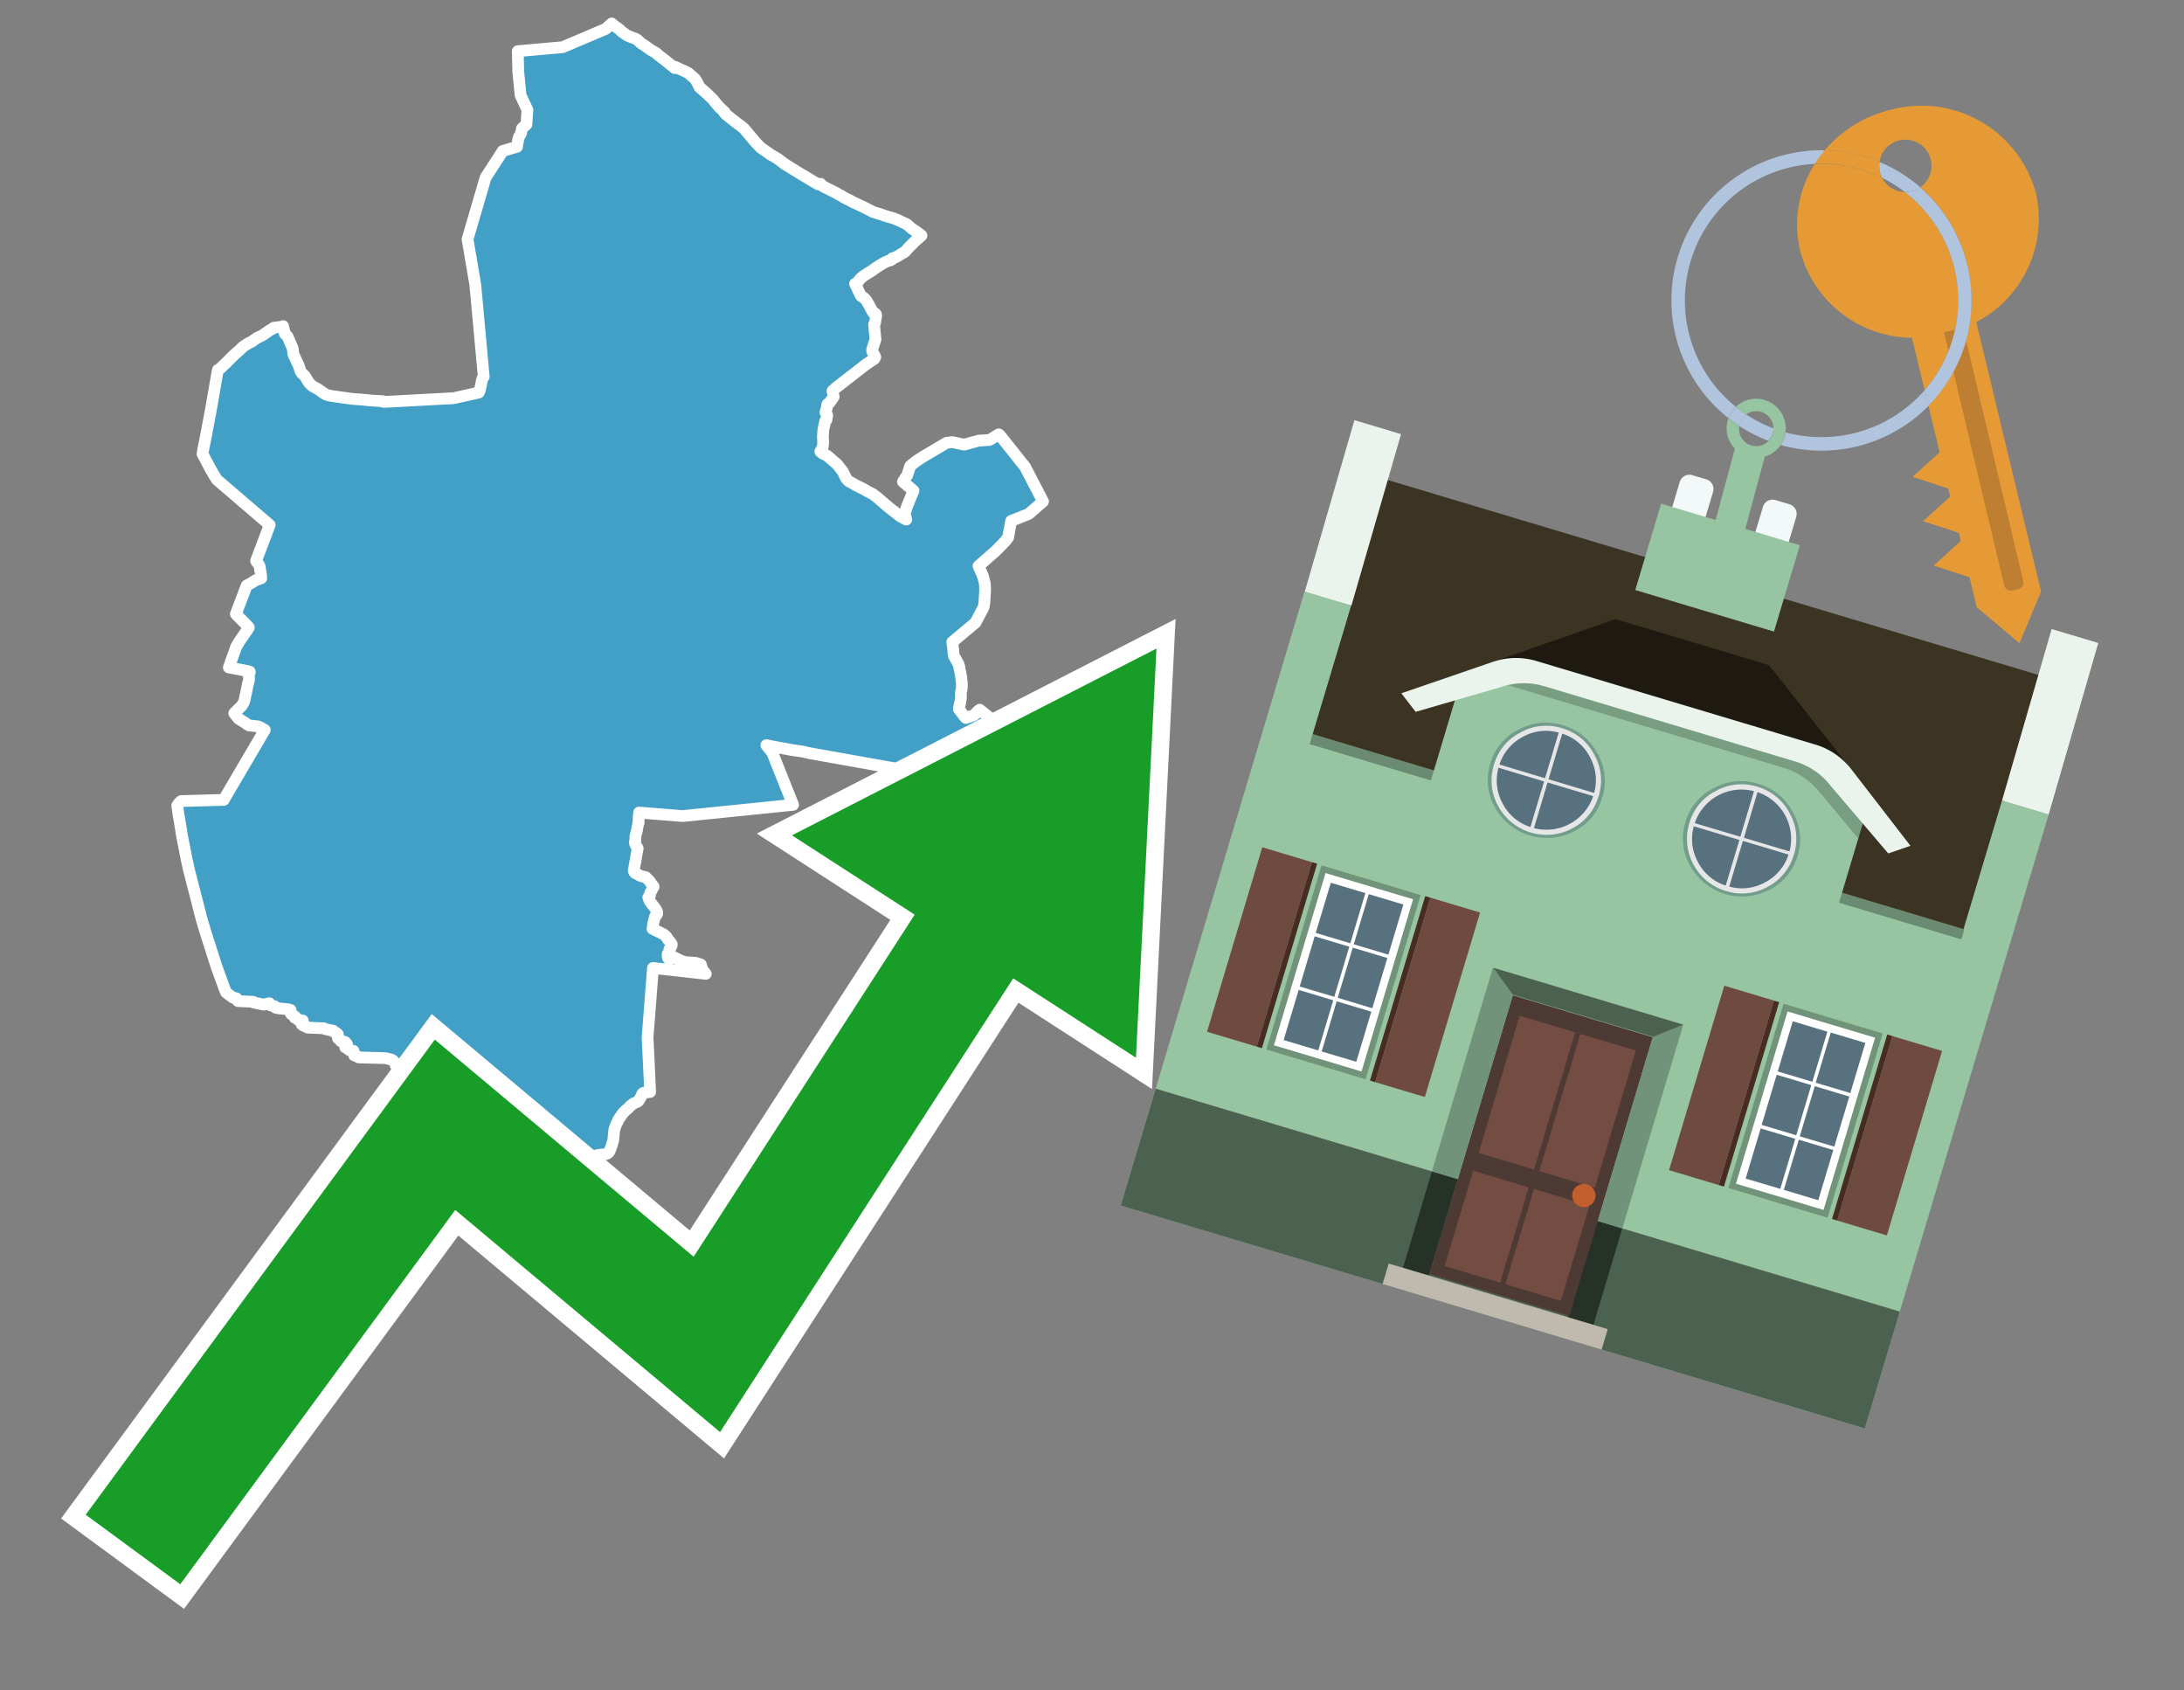 <svg id="Text" xmlns="http://www.w3.org/2000/svg" width="93.05" height="72" viewBox="0 0 93.05 72"><rect x="0" y="0" width="93.05" height="72" fill="#808080" stroke="none"/><polygon points="9.33,15.73 9.37,15.7 9.42,15.66 9.45,15.63 9.53,15.55 9.6,15.49 9.65,15.44 9.7,15.39 9.84,15.25 9.97,15.12 10.04,15.06 10.2,14.92 10.32,14.8 10.37,14.76 10.44,14.71 10.49,14.68 10.58,14.62 10.73,14.55 10.77,14.52 10.81,14.49 10.91,14.42 10.96,14.39 11.15,14.3 11.23,14.25 11.39,14.14 11.46,14.09 11.5,14.06 11.59,14.02 11.66,13.96 11.98,13.92 12.06,13.89 12.13,14.17 12.13,14.21 12.25,14.33 12.47,14.84 12.49,15 12.49,15.03 12.5,15.09 12.73,15.58 12.8,15.8 12.83,15.85 12.86,15.9 12.91,15.94 12.94,15.97 12.99,16.02 13.17,16.31 13.22,16.36 13.25,16.39 13.28,16.42 13.37,16.48 13.54,16.57 13.81,16.76 13.9,16.81 13.99,16.84 14.17,16.87 14.57,16.93 15.01,16.99 15.54,17.03 15.81,17.06 16.32,17.09 16.34,17.12 19.33,16.96 20.4,16.72 20.45,16.6 20.52,16.26 20.53,16.21 20.54,16.18 20.56,16.11 20.58,16.08 20.61,16.05 20.25,12.13 19.92,10.19 20.69,7.56 21.42,6.43 22.03,6.25 22.03,6.18 22.04,6.14 22.07,6.02 22.07,5.98 22.09,5.91 22.1,5.86 22.11,5.83 22.18,5.71 22.2,5.67 22.24,5.47 22.43,5.3 22.47,4.68 22.18,4.06 22.08,3.05 22.06,2.18 23.97,2.01 25.81,1.23 26.06,1 26.18,1.1 26.4,1.26 26.46,1.32 26.5,1.36 26.59,1.42 26.66,1.47 26.72,1.51 26.81,1.55 26.91,1.59 27.07,1.65 27.15,1.69 27.18,1.72 27.3,1.83 27.35,1.87 27.44,1.92 27.73,2.13 27.94,2.25 27.99,2.29 28.04,2.34 28.34,2.57 28.75,2.9 28.77,2.85 29.03,2.97 29.15,3.02 29.29,3.09 29.36,3.14 29.47,3.24 29.59,3.34 29.62,3.37 29.71,3.52 29.75,3.6 29.8,3.71 30.12,3.99 30.37,4.23 30.48,4.37 30.66,4.58 30.87,4.77 30.86,4.8 30.95,4.89 31,4.93 31.05,4.97 31.43,5.27 31.56,5.36 31.61,5.4 31.72,5.5 32.19,6.06 32.41,6.29 32.54,6.38 32.77,6.54 32.82,6.58 32.91,6.63 33.13,6.76 33.33,6.91 33.42,6.98 33.47,7.01 33.92,7.29 34.15,7.43 34.32,7.53 34.63,7.72 34.88,7.86 34.96,7.83 35.03,7.9 35.06,7.93 35.11,7.96 35.63,8.22 35.76,8.3 35.83,8.33 35.92,8.39 36.05,8.46 36.15,8.51 36.24,8.55 36.32,8.6 36.56,8.71 36.64,8.75 36.73,8.79 36.91,8.88 36.96,8.91 37.03,8.94 37.2,9.03 37.47,9.11 37.79,9.22 38.08,9.3 38.17,9.34 38.27,9.38 38.52,9.5 38.62,9.54 38.68,9.59 38.76,9.66 38.8,9.7 38.94,9.8 39.05,9.87 39.26,10.03 39.21,10.08 39.15,10.13 38.99,10.27 38.8,10.46 38.77,10.49 38.69,10.57 38.6,10.68 38.57,10.71 38.52,10.75 38.41,10.81 38.27,10.9 38.19,10.94 38.14,10.97 38.02,11 38,11.05 37.94,11.09 37.82,11.12 37.63,11.21 37.3,11.42 37.15,11.53 36.94,11.66 36.8,11.75 36.7,11.83 36.66,11.87 36.63,11.9 36.6,11.94 36.54,12.02 36.43,12.09 36.64,12.52 36.65,12.55 36.68,12.59 36.7,12.62 36.75,12.65 36.81,12.69 36.89,12.77 36.91,12.8 36.93,12.83 37.02,12.98 37.15,13.23 37.18,13.28 37.2,13.31 37.29,13.35 37.32,13.39 37.33,13.45 37.31,13.55 37.29,13.71 37.28,13.74 37.27,13.78 37.24,13.82 37.3,14.46 37.26,14.58 37.16,14.88 37.16,14.96 37.28,15.18 37.29,15.21 37.25,15.29 37.2,15.32 36.9,15.52 35.61,16.52 35.47,16.65 35.47,16.68 35.52,16.9 35.33,17.17 35.26,17.21 35.24,17.25 35.24,17.28 35.23,17.33 35.23,17.37 35.18,17.52 35.17,17.57 35.19,17.6 35.24,17.68 35.24,17.72 35.22,17.8 35.22,17.86 35.21,17.89 35.16,17.93 35.15,17.96 35.14,18.04 35.1,18.19 35.08,18.32 35.07,18.41 35.07,18.44 35.06,18.58 35.07,18.8 35.07,18.91 35.06,18.97 35.05,19.02 35.05,19.05 35.02,19.12 34.95,19.23 35.04,19.31 35.22,19.4 35.28,19.44 35.54,19.67 35.63,19.74 35.66,19.77 35.89,20.06 35.91,20.09 35.95,20.17 36.03,20.34 36.07,20.4 36.12,20.46 36.15,20.49 36.33,20.59 36.43,20.65 36.79,20.83 36.98,20.94 37.18,21.04 37.34,21.16 37.89,21.63 38.35,21.99 38.61,22.13 38.6,22.08 38.59,22.04 38.55,21.96 38.53,21.93 38.64,21.58 38.92,20.9 38.47,20.52 38.61,20.3 38.65,20.25 38.78,19.85 38.84,19.8 39.04,19.64 39.12,19.59 39.3,19.47 40.33,18.86 40.57,18.83 41.08,18.94 41.69,18.77 42.15,18.74 42.21,18.71 42.55,18.5 42.61,18.55 43.67,19.88 44.44,21.36 43.83,21.89 43.08,22.19 42.95,22.9 42.89,22.97 42.83,23.05 42.55,23.34 42.43,23.46 41.69,24.11 41.88,24.54 41.96,24.85 41.97,25.06 41.97,25.2 41.96,25.33 41.94,25.67 41.91,25.85 41.9,25.88 41.56,26.52 40.57,27.35 40.62,27.72 40.62,27.8 40.63,27.87 40.64,27.91 40.64,27.94 40.68,28 40.81,28.24 40.83,28.27 40.84,28.3 40.87,28.39 40.88,28.46 40.92,28.67 40.94,28.77 40.96,28.88 40.96,28.95 40.98,29.06 40.98,29.14 40.98,29.23 40.98,29.29 40.96,29.41 40.95,29.45 40.94,29.5 40.94,29.68 40.94,29.73 40.91,29.92 40.9,29.97 40.89,30 40.86,30.15 40.85,30.2 41.08,30.5 41.11,30.53 41.15,30.58 41.48,30.47 41.52,30.44 41.56,30.41 41.63,30.32 41.7,30.26 41.74,30.23 42.76,31.05 42.92,31.16 43.12,31.3 43.26,31.4 43.25,31.44 43.1,31.82 43.37,32.14 43.46,32.24 43.5,32.29 43.6,32.33 43.63,32.37 43.64,32.4 43.53,32.47 43.48,32.54 43.46,32.58 43.46,32.63 43.47,32.71 43.48,32.81 43.48,32.86 43.49,32.92 43.5,33.03 43.55,33.24 43.56,33.29 43.49,33.65 43.48,33.75 43.16,33.89 42.99,33.98 42.8,33.94 42.58,33.86 42.49,33.83 42.41,33.8 42.14,33.71 41.77,33.58 41.57,33.51 41.45,33.46 41.28,33.42 41.06,33.36 40.95,33.33 40.44,33.2 40.29,33.16 40.17,33.13 39.91,33.07 39.54,32.99 39.39,32.96 38.19,32.74 36.9,32.51 34.49,32.08 34.19,32.01 33.7,31.94 33.55,31.91 32.79,31.77 32.65,31.74 32.9,32.05 33.79,34.28 29.08,34.76 27.23,34.61 27.23,34.65 27.21,34.8 27.21,34.96 27.21,35 27.21,35.04 27.19,35.09 27.16,35.23 27.13,35.41 27.08,35.57 27.07,35.64 27.07,35.69 27.07,35.74 27.07,35.78 27.05,35.86 27.05,35.9 27.06,35.93 27.09,36.01 27.14,36.08 27.16,36.11 27.17,36.15 27.16,36.18 27.14,36.28 27.12,36.4 27.08,36.65 27.05,36.8 27,37.08 27.02,37.14 27.05,37.18 27.11,37.21 27.17,37.24 27.25,37.29 27.32,37.32 27.51,37.36 27.61,37.46 27.66,37.51 27.7,37.56 27.74,37.62 27.82,37.73 27.85,37.77 27.81,37.83 27.77,37.91 27.7,38.04 27.69,38.14 27.62,38.22 27.64,38.28 27.66,38.33 27.68,38.38 27.73,38.45 27.84,38.59 27.9,38.67 27.94,38.73 27.96,38.76 27.98,38.81 28,38.85 28,38.88 28,38.92 27.97,38.97 27.91,39.04 27.89,39.1 27.84,39.3 27.83,39.34 27.82,39.43 27.8,39.56 28.28,39.8 28.34,39.85 28.37,39.88 28.4,39.91 28.45,40 28.47,40.03 28.52,40.08 28.6,40.18 28.62,40.22 28.62,40.26 28.61,40.29 28.59,40.32 28.58,40.35 28.54,40.4 28.52,40.44 28.53,40.47 28.53,40.51 28.52,40.56 28.5,40.6 28.45,40.63 28.44,40.66 28.45,40.74 28.46,40.8 28.48,40.83 28.52,40.86 28.71,40.77 28.99,40.91 29.1,40.95 29.18,40.98 29.64,41.01 29.73,41.04 29.86,41.08 29.93,41.31 30.01,41.4 30.03,41.43 30.07,41.48 28.84,41.34 27.82,41.23 27.59,44.18 27.7,46.51 27.44,46.54 27.38,46.57 27.36,46.6 27.31,46.72 27.22,46.87 27.2,46.9 27.16,46.93 27.08,46.96 26.98,47.01 26.94,47.04 26.86,47.1 26.79,47.18 26.75,47.22 26.66,47.29 26.6,47.35 26.51,47.45 26.48,47.5 26.36,47.67 26.34,47.7 26.31,47.78 26.27,47.86 26.25,47.89 26.22,47.98 26.18,48.09 26.16,48.22 26.15,48.34 26.14,48.46 26.13,48.55 26.12,48.59 26.1,48.66 26.05,48.83 26,48.96 25.98,49.01 25.95,49.07 25.92,49.1 25.88,49.13 25.81,49.16 25.45,49.2 25.43,49.23 25.42,49.27 25.44,49.37 25.45,49.4 25.46,49.43 25.47,49.47 25.51,49.53 25.53,49.56 25.54,49.6 25.54,49.65 25.53,49.69 25.51,49.72 25.49,49.75 25.45,49.8 25.4,49.83 25.3,49.88 24.72,49.93 24.71,50.03 24.69,50.07 24.68,50.12 24.67,50.16 24.67,50.26 24.66,50.36 24.66,50.39 24.69,50.42 24.77,50.45 24.91,50.48 24.95,50.52 24.97,50.55 24.97,50.58 24.96,50.61 24.94,50.69 24.88,50.86 24.75,50.81 24.61,50.73 24.47,50.65 23.01,50.96 22.98,51 22.63,50.89 22.47,50.92 22.32,50.78 21.86,50.32 21.8,50.23 21.69,50.2 21.62,50 21.6,49.97 21.13,49.5 20.9,49.34 20.86,49.31 20.52,49.04 20.47,48.93 20.44,48.9 20.39,48.86 20.34,48.79 20.28,48.75 20.26,48.72 20.18,48.63 20.06,48.52 20.05,48.49 19.94,48.37 19.97,48.28 19.99,48.19 19.98,48.15 19.96,48.12 19.93,48.04 19.89,47.94 19.8,47.83 19.81,47.74 19.85,47.62 19.85,47.59 19.83,47.56 19.81,47.53 19.71,47.42 19.59,47.39 19.56,47.32 19.42,47.25 19.32,47.14 19.07,46.81 19.01,46.76 18.88,46.66 18.85,46.63 18.74,46.45 18.72,46.42 18.69,46.39 18.66,46.36 18.64,46.33 18.59,46.26 18.57,46.23 18.5,46.18 18.47,46.15 18.45,46.12 18.39,46.06 18.3,45.97 18.25,45.91 18.21,45.87 18.2,45.83 18.19,45.8 18.19,45.77 18.2,45.73 18.2,45.7 18.21,45.64 18.19,45.61 18.15,45.58 18.11,45.55 18.04,45.52 17.92,45.49 16.91,45.44 16.88,45.41 16.86,45.38 16.85,45.35 16.85,45.3 16.83,45.27 16.81,45.24 16.77,45.2 16.73,45.16 16.67,45.13 16.54,45.1 16.43,45.07 15.28,45.04 15.27,45.01 15.18,44.98 15.09,44.95 15.09,44.92 15.08,44.88 15.07,44.85 15.06,44.81 15.06,44.76 14.89,44.73 14.84,44.7 14.82,44.67 14.77,44.64 14.71,44.61 14.71,44.58 14.75,44.55 14.78,44.52 14.79,44.49 14.77,44.46 14.74,44.42 14.7,44.38 14.52,44.35 14.5,44.32 14.49,44.29 14.47,44.26 14.4,44.23 14.4,44.12 14.4,44.08 14.39,44.05 14.36,44.02 14.32,43.99 14.24,43.96 14.22,43.93 14.19,43.9 14.02,43.87 13.85,43.83 13.8,43.8 13.1,43.77 13.08,43.74 12.98,43.71 12.92,43.68 12.85,43.63 12.84,43.6 12.86,43.57 12.88,43.54 12.9,43.51 12.9,43.47 12.7,43.44 12.68,43.41 12.65,43.38 12.56,43.35 12.57,43.32 12.56,43.29 12.51,43.26 12.47,43.23 12.41,43.2 12.39,43.17 12.38,43.14 12.36,43.11 12.37,43.08 12.38,43.05 12.38,43.02 12.29,42.99 11.88,42.95 11.74,42.92 11.71,42.89 11.7,42.86 11.52,42.82 11.49,42.76 11.47,42.73 11.24,42.79 10.8,42.7 10.78,42.67 10.14,42.64 10.11,42.61 10.09,42.58 10.08,42.55 10.07,42.52 9.92,42.49 9.63,42.27 9.55,42.07 9.38,41.6 9.22,41.16 8.77,39.75 8.59,39.15 8.05,37.05 7.98,36.73 7.95,36.6 7.74,35.52 7.73,35.44 7.63,34.83 7.6,34.68 7.59,34.58 7.55,34.31 7.6,34.24 7.63,34.2 7.72,34.12 9.53,34.07 11.28,31.09 11.16,31.02 11.11,30.99 11,30.94 10.62,30.9 10.54,30.86 10.5,30.83 10.45,30.79 10.4,30.76 10.34,30.72 10.28,30.69 10.23,30.65 10.16,30.61 9.98,30.38 10.24,30.12 10.28,30.09 10.3,30.06 10.32,30.03 10.4,29.89 10.41,29.85 10.42,29.81 10.43,29.77 10.46,29.62 10.47,29.58 10.55,29.19 10.57,29.09 10.6,29 10.61,28.92 10.61,28.85 10.6,28.81 10.6,28.73 10.64,28.64 10.64,28.61 10.54,28.58 10.38,28.55 10.18,28.51 9.75,28.43 10.07,27.53 10.2,27.32 10.33,27.13 10.46,26.94 10.53,26.84 10.57,26.78 10.6,26.73 10.58,26.7 10.5,26.61 10.35,26.46 10.28,26.39 10.24,26.35 10.2,26.31 10.14,26.25 10.09,26.2 10.05,26.15 10.51,24.94 10.73,24.82 10.77,24.79 10.82,24.76 10.86,24.73 10.93,24.7 11.05,24.66 11.13,24.63 11.13,24.59 11.11,24.42 11.1,24.33 11.08,24.28 11.08,24.23 11.07,24.15 11.04,24.07 11.02,24.04 10.99,24 10.95,23.95 10.91,23.89 11.49,22.36 9.24,20.43 9.11,20.22 8.98,20 8.97,19.97 8.95,19.94 8.63,19.34 8.65,19.2 8.76,18.64 8.99,17.43 9.28,15.76 " fill="#42a0c7" stroke="#fff" stroke-linejoin="round" stroke-width="0.5"/><polygon points="49.272 27.624 33.741 35.58 38.97 38.959 29.553 53.529 18.525 44.281 3.652 64.518 7.681 67.479 19.396 51.538 30.678 60.999 43.169 41.673 48.398 45.053 49.272 27.624" fill="none" stroke="#fff" stroke-miterlimit="10" stroke-width="1.5"/><polygon points="49.272 27.624 33.741 35.58 38.97 38.959 29.553 53.529 18.525 44.281 3.652 64.518 7.681 67.479 19.396 51.538 30.678 60.999 43.169 41.673 48.398 45.053 49.272 27.624" fill="#179d28"/><path d="M80.19,7.577a1.16,1.16,0,0,1-.094-.251,1.114,1.114,0,0,1-.018-.429A6.367,6.367,0,0,0,77.743,6.4a5.269,5.269,0,0,0-.423.577c.1,0,.192-.007.288-.007A5.794,5.794,0,0,1,80.19,7.577Z" fill="#e69a35"/><path d="M77.608,6.4A6.394,6.394,0,0,0,73.64,17.81a1.26,1.26,0,0,1,.317-.48A5.821,5.821,0,0,1,77.32,6.981a5.269,5.269,0,0,1,.423-.577Z" fill="#b0c4de"/><path d="M84.2,13.72a4.962,4.962,0,0,0,2.545-5.48,5.047,5.047,0,0,0-6.179-3.566A5.322,5.322,0,0,0,77.743,6.4a6.367,6.367,0,0,1,2.335.493,1.114,1.114,0,1,1,1.736,1.084,6.392,6.392,0,0,1,.347,9.3l.479,1.985-.438.4-.716.648.92.3.6.2.082.341-.438.4-.716.648.92.3.605.2.082.341-.438.4-.716.649.92.3.605.2.307,1.274,1.821,1.534.921-2.2Z" fill="#e69a35"/><path d="M81.154,8.179a1.115,1.115,0,0,1-.964-.6,5.794,5.794,0,0,0-2.582-.6c-.1,0-.192,0-.288.007a4.783,4.783,0,0,0-.625,3.685,4.962,4.962,0,0,0,4.765,3.715L82,16.617a5.82,5.82,0,0,0-.846-8.438Z" fill="#e69a35"/><path d="M74.1,18.142a6.386,6.386,0,0,0,1.232.63.73.73,0,0,0,.224-.527h0a5.783,5.783,0,0,1-1.159-.593A.733.733,0,0,0,74.1,18.142Z" fill="#b0c4de"/><path d="M74.4,17.652q-.228-.152-.44-.322a1.26,1.26,0,0,0-.317.48c.148.117.3.228.46.332A.733.733,0,0,1,74.4,17.652Z" fill="#b0c4de"/><path d="M74.824,16.984a1.257,1.257,0,0,0-.867.346c.141.114.288.222.44.322a.731.731,0,0,1,1.159.593h0a.732.732,0,1,1-1.463,0,.7.7,0,0,1,.007-.1c-.158-.1-.312-.215-.46-.332a1.258,1.258,0,0,0,.273,1.3l-.979,3.635,1.275.341.98-3.639a1.266,1.266,0,0,0,.681-.5,1.249,1.249,0,0,0,.2-.538,1.328,1.328,0,0,0,.012-.168A1.262,1.262,0,0,0,74.824,16.984Z" fill="#97c4a1"/><path d="M85.974,25.1l-.226.053a.3.3,0,0,1-.362-.223l-2.56-10.777.81-.193L86.2,24.736A.3.3,0,0,1,85.974,25.1Z" fill="#bf7f32"/><path d="M80.1,7.326a1.16,1.16,0,0,0,.094.251,5.833,5.833,0,0,1,.964.6,1.137,1.137,0,0,0,.287-.031,1.108,1.108,0,0,0,.373-.167A6.371,6.371,0,0,0,80.078,6.9,1.114,1.114,0,0,0,80.1,7.326Z" fill="#b0c4de"/><path d="M77.608,18.618a5.836,5.836,0,0,1-1.534-.2,1.24,1.24,0,0,1-.2.537,6.4,6.4,0,0,0,6.291-1.666L82,16.617A5.807,5.807,0,0,1,77.608,18.618Z" fill="#b0c4de"/><path d="M81.814,7.981a1.108,1.108,0,0,1-.373.167,1.137,1.137,0,0,1-.287.031A5.82,5.82,0,0,1,82,16.617l.161.667a6.392,6.392,0,0,0-.347-9.3Z" fill="#b0c4de"/><polygon points="83.79 39.753 55.78 31.364 58.988 20.404 86.964 28.783 83.79 39.753 83.79 39.753" fill="#3c3422" fill-rule="evenodd"/><polygon points="81.705 53.32 87.284 34.692 85.297 34.097 83.656 39.575 55.926 31.269 57.567 25.791 55.579 25.196 47.746 51.348 79.451 60.844 81.705 53.32" fill="#97c4a1" fill-rule="evenodd"/><rect x="69.522" y="21.148" width="0.444" height="28.983" transform="translate(15.592 92.226) rotate(-73.326)" opacity="0.3"/><polygon points="87.284 34.692 85.297 34.097 87.411 26.793 89.398 27.388 87.284 34.692 87.284 34.692" fill="#eaf3ec" fill-rule="evenodd"/><polygon points="57.578 25.794 55.591 25.199 57.705 17.896 59.692 18.491 57.578 25.794 57.578 25.794" fill="#eaf3ec" fill-rule="evenodd"/><polygon points="79.451 60.844 80.943 55.865 49.238 46.369 47.747 51.348 79.451 60.844 79.451 60.844" fill="#4c6251" fill-rule="evenodd"/><path d="M71.566,20.528l-.522,1.743,1.418.425.523-1.744a.432.432,0,0,0-.289-.536l-.593-.177A.431.431,0,0,0,71.566,20.528Z" fill="#f3f9f8" fill-rule="evenodd"/><path d="M75.111,21.589l-.522,1.743,1.418.425.522-1.743a.43.43,0,0,0-.289-.536l-.593-.178A.43.43,0,0,0,75.111,21.589Z" fill="#f3f9f8" fill-rule="evenodd"/><polygon points="75.368 28.329 68.829 26.37 63.807 28.121 78.733 32.591 75.368 28.329" fill="#1e1a11"/><polygon points="78.248 32.422 64.442 28.287 62.236 28.998 60.064 36.247 77.453 41.455 79.651 34.116 78.248 32.422" fill="#97c4a1"/><path d="M77.74,32.516S65.088,28.725,65,28.7l-.938.43,11.892,3.562a3.175,3.175,0,0,1,1.532,1l1.685,2.02.327-1.09Z" fill-rule="evenodd" opacity="0.2"/><path d="M77.35,31.716,65.458,28.154a3.041,3.041,0,0,0-1.854.037l-3.9,1.339.611.79,3.626-1.054a3.045,3.045,0,0,1,1.855-.037l10.673,3.2A3.028,3.028,0,0,1,78,33.477l2.45,2.874.945-.325-2.518-3.26A3.036,3.036,0,0,0,77.35,31.716Z" fill="#eaf3ec"/><polygon points="76.683 23.223 70.773 21.453 69.671 25.132 75.581 26.902 76.683 23.223 76.683 23.223" fill="#97c4a1" fill-rule="evenodd"/><g id="Symbol_9_0_Layer2_0_MEMBER_8_MEMBER_21_MEMBER_0_FILL" data-name="Symbol 9 0 Layer2 0 MEMBER 8 MEMBER 21 MEMBER 0 FILL"><path d="M66.584,30.892a2.39,2.39,0,0,0-1.891.189,2.317,2.317,0,0,0-1.2,1.448A2.345,2.345,0,0,0,63.7,34.4a2.528,2.528,0,0,0,3.367,1.008,2.339,2.339,0,0,0,1.2-1.447,2.313,2.313,0,0,0-.208-1.87A2.394,2.394,0,0,0,66.584,30.892Z" fill="#729d8c"/></g><g id="Symbol_9_0_Layer2_0_MEMBER_8_MEMBER_21_MEMBER_1_FILL" data-name="Symbol 9 0 Layer2 0 MEMBER 8 MEMBER 21 MEMBER 1 FILL"><path d="M66.547,31.016a2.241,2.241,0,0,0-1.769.185,2.213,2.213,0,0,0-1.127,1.376,2.239,2.239,0,0,0,.185,1.768,2.341,2.341,0,0,0,3.145.942,2.234,2.234,0,0,0,1.126-1.376,2.207,2.207,0,0,0-.185-1.768A2.237,2.237,0,0,0,66.547,31.016Z" fill="#e6e6e6"/></g><g id="Symbol_9_0_Layer2_0_MEMBER_8_MEMBER_21_MEMBER_2_MEMBER_0_FILL" data-name="Symbol 9 0 Layer2 0 MEMBER 8 MEMBER 21 MEMBER 2 MEMBER 0 FILL"><path d="M65.787,33.284,63.843,32.7a2.036,2.036,0,0,0,.186,1.539,2.015,2.015,0,0,0,1.175.986Z" fill="#58717f"/></g><g id="Symbol_9_0_Layer2_0_MEMBER_8_MEMBER_21_MEMBER_2_MEMBER_1_FILL" data-name="Symbol 9 0 Layer2 0 MEMBER 8 MEMBER 21 MEMBER 2 MEMBER 1 FILL"><path d="M65.827,33.148l.582-1.944a2.01,2.01,0,0,0-1.523.178,2.037,2.037,0,0,0-1,1.183Z" fill="#58717f"/></g><g id="Symbol_9_0_Layer2_0_MEMBER_8_MEMBER_21_MEMBER_2_MEMBER_2_FILL" data-name="Symbol 9 0 Layer2 0 MEMBER 8 MEMBER 21 MEMBER 2 MEMBER 2 FILL"><path d="M67.878,33.91l-1.943-.582-.582,1.944a2.1,2.1,0,0,0,2.525-1.362Z" fill="#58717f"/></g><g id="Symbol_9_0_Layer2_0_MEMBER_8_MEMBER_21_MEMBER_2_MEMBER_3_FILL" data-name="Symbol 9 0 Layer2 0 MEMBER 8 MEMBER 21 MEMBER 2 MEMBER 3 FILL"><path d="M66.558,31.249l-.582,1.943,1.943.582a2.031,2.031,0,0,0-.186-1.539A2.009,2.009,0,0,0,66.558,31.249Z" fill="#58717f"/></g><g id="Symbol_9_0_Layer2_0_MEMBER_8_MEMBER_21_MEMBER_0_FILL-2" data-name="Symbol 9 0 Layer2 0 MEMBER 8 MEMBER 21 MEMBER 0 FILL"><path d="M74.9,33.384a2.4,2.4,0,0,0-1.891.189,2.316,2.316,0,0,0-1.2,1.448,2.341,2.341,0,0,0,.209,1.87A2.527,2.527,0,0,0,75.387,37.9a2.345,2.345,0,0,0,1.2-1.447,2.314,2.314,0,0,0-.209-1.87A2.389,2.389,0,0,0,74.9,33.384Z" fill="#729d8c"/></g><g id="Symbol_9_0_Layer2_0_MEMBER_8_MEMBER_21_MEMBER_1_FILL-2" data-name="Symbol 9 0 Layer2 0 MEMBER 8 MEMBER 21 MEMBER 1 FILL"><path d="M74.867,33.508a2.239,2.239,0,0,0-1.768.185,2.21,2.21,0,0,0-1.127,1.376,2.316,2.316,0,0,0,1.564,2.883,2.261,2.261,0,0,0,1.765-.173A2.237,2.237,0,0,0,76.428,36.4a2.209,2.209,0,0,0-.185-1.769A2.239,2.239,0,0,0,74.867,33.508Z" fill="#e6e6e6"/></g><g id="Symbol_9_0_Layer2_0_MEMBER_8_MEMBER_21_MEMBER_2_MEMBER_0_FILL-2" data-name="Symbol 9 0 Layer2 0 MEMBER 8 MEMBER 21 MEMBER 2 MEMBER 0 FILL"><path d="M74.107,35.776l-1.943-.582a2.031,2.031,0,0,0,.186,1.539,2.009,2.009,0,0,0,1.175.986Z" fill="#58717f"/></g><g id="Symbol_9_0_Layer2_0_MEMBER_8_MEMBER_21_MEMBER_2_MEMBER_1_FILL-2" data-name="Symbol 9 0 Layer2 0 MEMBER 8 MEMBER 21 MEMBER 2 MEMBER 1 FILL"><path d="M74.148,35.64,74.73,33.7a2.1,2.1,0,0,0-2.525,1.362Z" fill="#58717f"/></g><g id="Symbol_9_0_Layer2_0_MEMBER_8_MEMBER_21_MEMBER_2_MEMBER_2_FILL-2" data-name="Symbol 9 0 Layer2 0 MEMBER 8 MEMBER 21 MEMBER 2 MEMBER 2 FILL"><path d="M76.2,36.4l-1.943-.582-.582,1.944a2.015,2.015,0,0,0,1.523-.178A2.036,2.036,0,0,0,76.2,36.4Z" fill="#58717f"/></g><g id="Symbol_9_0_Layer2_0_MEMBER_8_MEMBER_21_MEMBER_2_MEMBER_3_FILL-2" data-name="Symbol 9 0 Layer2 0 MEMBER 8 MEMBER 21 MEMBER 2 MEMBER 3 FILL"><path d="M74.879,33.741,74.3,35.684l1.943.582a2.1,2.1,0,0,0-1.361-2.525Z" fill="#58717f"/></g><polygon points="51.426 43.946 53.542 44.58 55.896 36.723 53.78 36.089 51.426 43.946 51.426 43.946" fill="#6e4a3f" fill-rule="evenodd"/><polygon points="53.542 44.58 53.764 44.647 56.117 36.789 55.896 36.723 53.542 44.58 53.542 44.58" fill="#482b22" fill-rule="evenodd"/><polygon points="60.706 46.726 58.59 46.092 60.943 38.235 63.059 38.868 60.706 46.726 60.706 46.726" fill="#6e4a3f" fill-rule="evenodd"/><polygon points="58.59 46.092 58.368 46.026 60.722 38.168 60.943 38.235 58.59 46.092 58.59 46.092" fill="#482b22" fill-rule="evenodd"/><rect x="53.146" y="39.209" width="8.19" height="4.408" transform="translate(1.145 84.365) rotate(-73.326)" fill="#719379"/><polygon points="60.205 38.304 56.474 37.187 54.277 44.522 58.008 45.639 60.205 38.304 60.205 38.304" fill="#fff" fill-rule="evenodd"/><path d="M59.792,38.527l-.64,2.136-1.474-.442.639-2.135,1.475.441Zm-1.621-.485-.64,2.136-1.474-.442L56.7,37.6l1.474.442Zm-2.158,1.84,1.475.441-.64,2.136-1.474-.441.639-2.136Zm-.683,2.282,1.474.441-.639,2.136L54.69,44.3l.64-2.135Zm.981,2.621.639-2.136,1.475.442-.64,2.135-1.474-.441Zm2.158-1.84L56.994,42.5l.64-2.136,1.474.442-.639,2.136Z" fill="#58717f" fill-rule="evenodd"/><polygon points="80.39 52.621 78.274 51.988 80.628 44.13 82.743 44.764 80.39 52.621 80.39 52.621" fill="#6e4a3f" fill-rule="evenodd"/><polygon points="78.274 51.988 78.053 51.921 80.406 44.064 80.628 44.13 78.274 51.988 78.274 51.988" fill="#482b22" fill-rule="evenodd"/><polygon points="71.111 49.842 73.227 50.476 75.58 42.619 73.464 41.985 71.111 49.842 71.111 49.842" fill="#6e4a3f" fill-rule="evenodd"/><polygon points="73.227 50.476 73.448 50.542 75.802 42.685 75.58 42.619 73.227 50.476 73.227 50.476" fill="#482b22" fill-rule="evenodd"/><rect x="72.83" y="45.105" width="8.19" height="4.408" transform="translate(9.534 107.426) rotate(-73.326)" fill="#719379"/><polygon points="76.159 43.083 79.889 44.2 77.692 51.535 73.962 50.418 76.159 43.083 76.159 43.083" fill="#fff" fill-rule="evenodd"/><path d="M76.381,43.5l1.475.442-.64,2.135-1.475-.441.64-2.136ZM78,43.981l1.474.442-.64,2.136-1.474-.442L78,43.981Zm.791,2.724-.64,2.135L76.679,48.4l.64-2.136,1.474.442Zm-.684,2.282-.639,2.135L76,50.68l.64-2.135,1.474.442Zm-2.26,1.65L74.375,50.2l.639-2.135,1.475.441-.64,2.136Zm-.791-2.724.64-2.135,1.474.441-.639,2.136-1.475-.442Z" fill="#58717f" fill-rule="evenodd"/><polygon points="67.888 56.431 69.118 52.323 68.019 51.994 66.789 56.102 67.888 56.431 67.888 56.431" fill="#263128" fill-rule="evenodd"/><polygon points="60.877 54.331 62.108 50.223 61.007 49.894 59.776 54.002 60.877 54.331 60.877 54.331" fill="#263128" fill-rule="evenodd"/><g id="Symbol_9_0_Layer2_0_MEMBER_8_MEMBER_12_MEMBER_0_FILL" data-name="Symbol 9 0 Layer2 0 MEMBER 8 MEMBER 12 MEMBER 0 FILL"><path d="M70.418,44.178l-5.965-1.786L60.9,54.27l5.964,1.786Z" fill="#4e3a34"/></g><g id="Symbol_9_0_Layer2_0_MEMBER_8_MEMBER_12_MEMBER_1_MEMBER_0_FILL" data-name="Symbol 9 0 Layer2 0 MEMBER 8 MEMBER 12 MEMBER 1 MEMBER 0 FILL"><path d="M65.358,49.815l1.75-5.843-2.363-.708L63,49.107Z" fill="#744d42"/></g><g id="Symbol_9_0_Layer2_0_MEMBER_8_MEMBER_12_MEMBER_1_MEMBER_1_FILL" data-name="Symbol 9 0 Layer2 0 MEMBER 8 MEMBER 12 MEMBER 1 MEMBER 1 FILL"><path d="M67.331,44.039l-1.75,5.842,2.364.708,1.75-5.842Z" fill="#744d42"/></g><g id="Symbol_9_0_Layer2_0_MEMBER_8_MEMBER_12_MEMBER_2_MEMBER_0_FILL" data-name="Symbol 9 0 Layer2 0 MEMBER 8 MEMBER 12 MEMBER 2 MEMBER 0 FILL"><path d="M63.915,54.633l1.215-4.058-2.363-.707-1.215,4.057Z" fill="#744d42"/></g><g id="Symbol_9_0_Layer2_0_MEMBER_8_MEMBER_12_MEMBER_2_MEMBER_1_FILL" data-name="Symbol 9 0 Layer2 0 MEMBER 8 MEMBER 12 MEMBER 2 MEMBER 1 FILL"><path d="M66.5,55.407l1.215-4.057-2.363-.708L64.138,54.7Z" fill="#744d42"/></g><g id="Symbol_9_0_Layer2_0_MEMBER_8_MEMBER_13_FILL" data-name="Symbol 9 0 Layer2 0 MEMBER 8 MEMBER 13 FILL"><path d="M67.959,51.058a.439.439,0,0,0-.045-.367.487.487,0,0,0-.669-.2.445.445,0,0,0-.239.282.457.457,0,0,0,.041.378.481.481,0,0,0,.293.242.459.459,0,0,0,.377-.042A.453.453,0,0,0,67.959,51.058Z" fill="#c35e2d"/></g><g id="Symbol_9_0_Layer2_0_MEMBER_8_MEMBER_14_FILL" data-name="Symbol 9 0 Layer2 0 MEMBER 8 MEMBER 14 FILL"><path d="M64.557,42.047l-.951-.833-2.6,8.68,1.1.329Z" fill="#719379"/></g><g id="Symbol_9_0_Layer2_0_MEMBER_8_MEMBER_15_FILL" data-name="Symbol 9 0 Layer2 0 MEMBER 8 MEMBER 15 FILL"><path d="M71.718,43.643l-1.2.19L68.072,52.01l1.046.313Z" fill="#719379"/></g><g id="Symbol_9_0_Layer2_0_MEMBER_8_MEMBER_16_FILL" data-name="Symbol 9 0 Layer2 0 MEMBER 8 MEMBER 16 FILL"><path d="M63.627,41.22l.836,1.156,5.961,1.786,1.294-.519Z" fill="#4c6251"/></g><polygon points="58.905 54.69 59.166 53.819 68.498 56.614 68.237 57.485 58.905 54.69 58.905 54.69" fill="#c0b9ad" fill-rule="evenodd"/></svg>